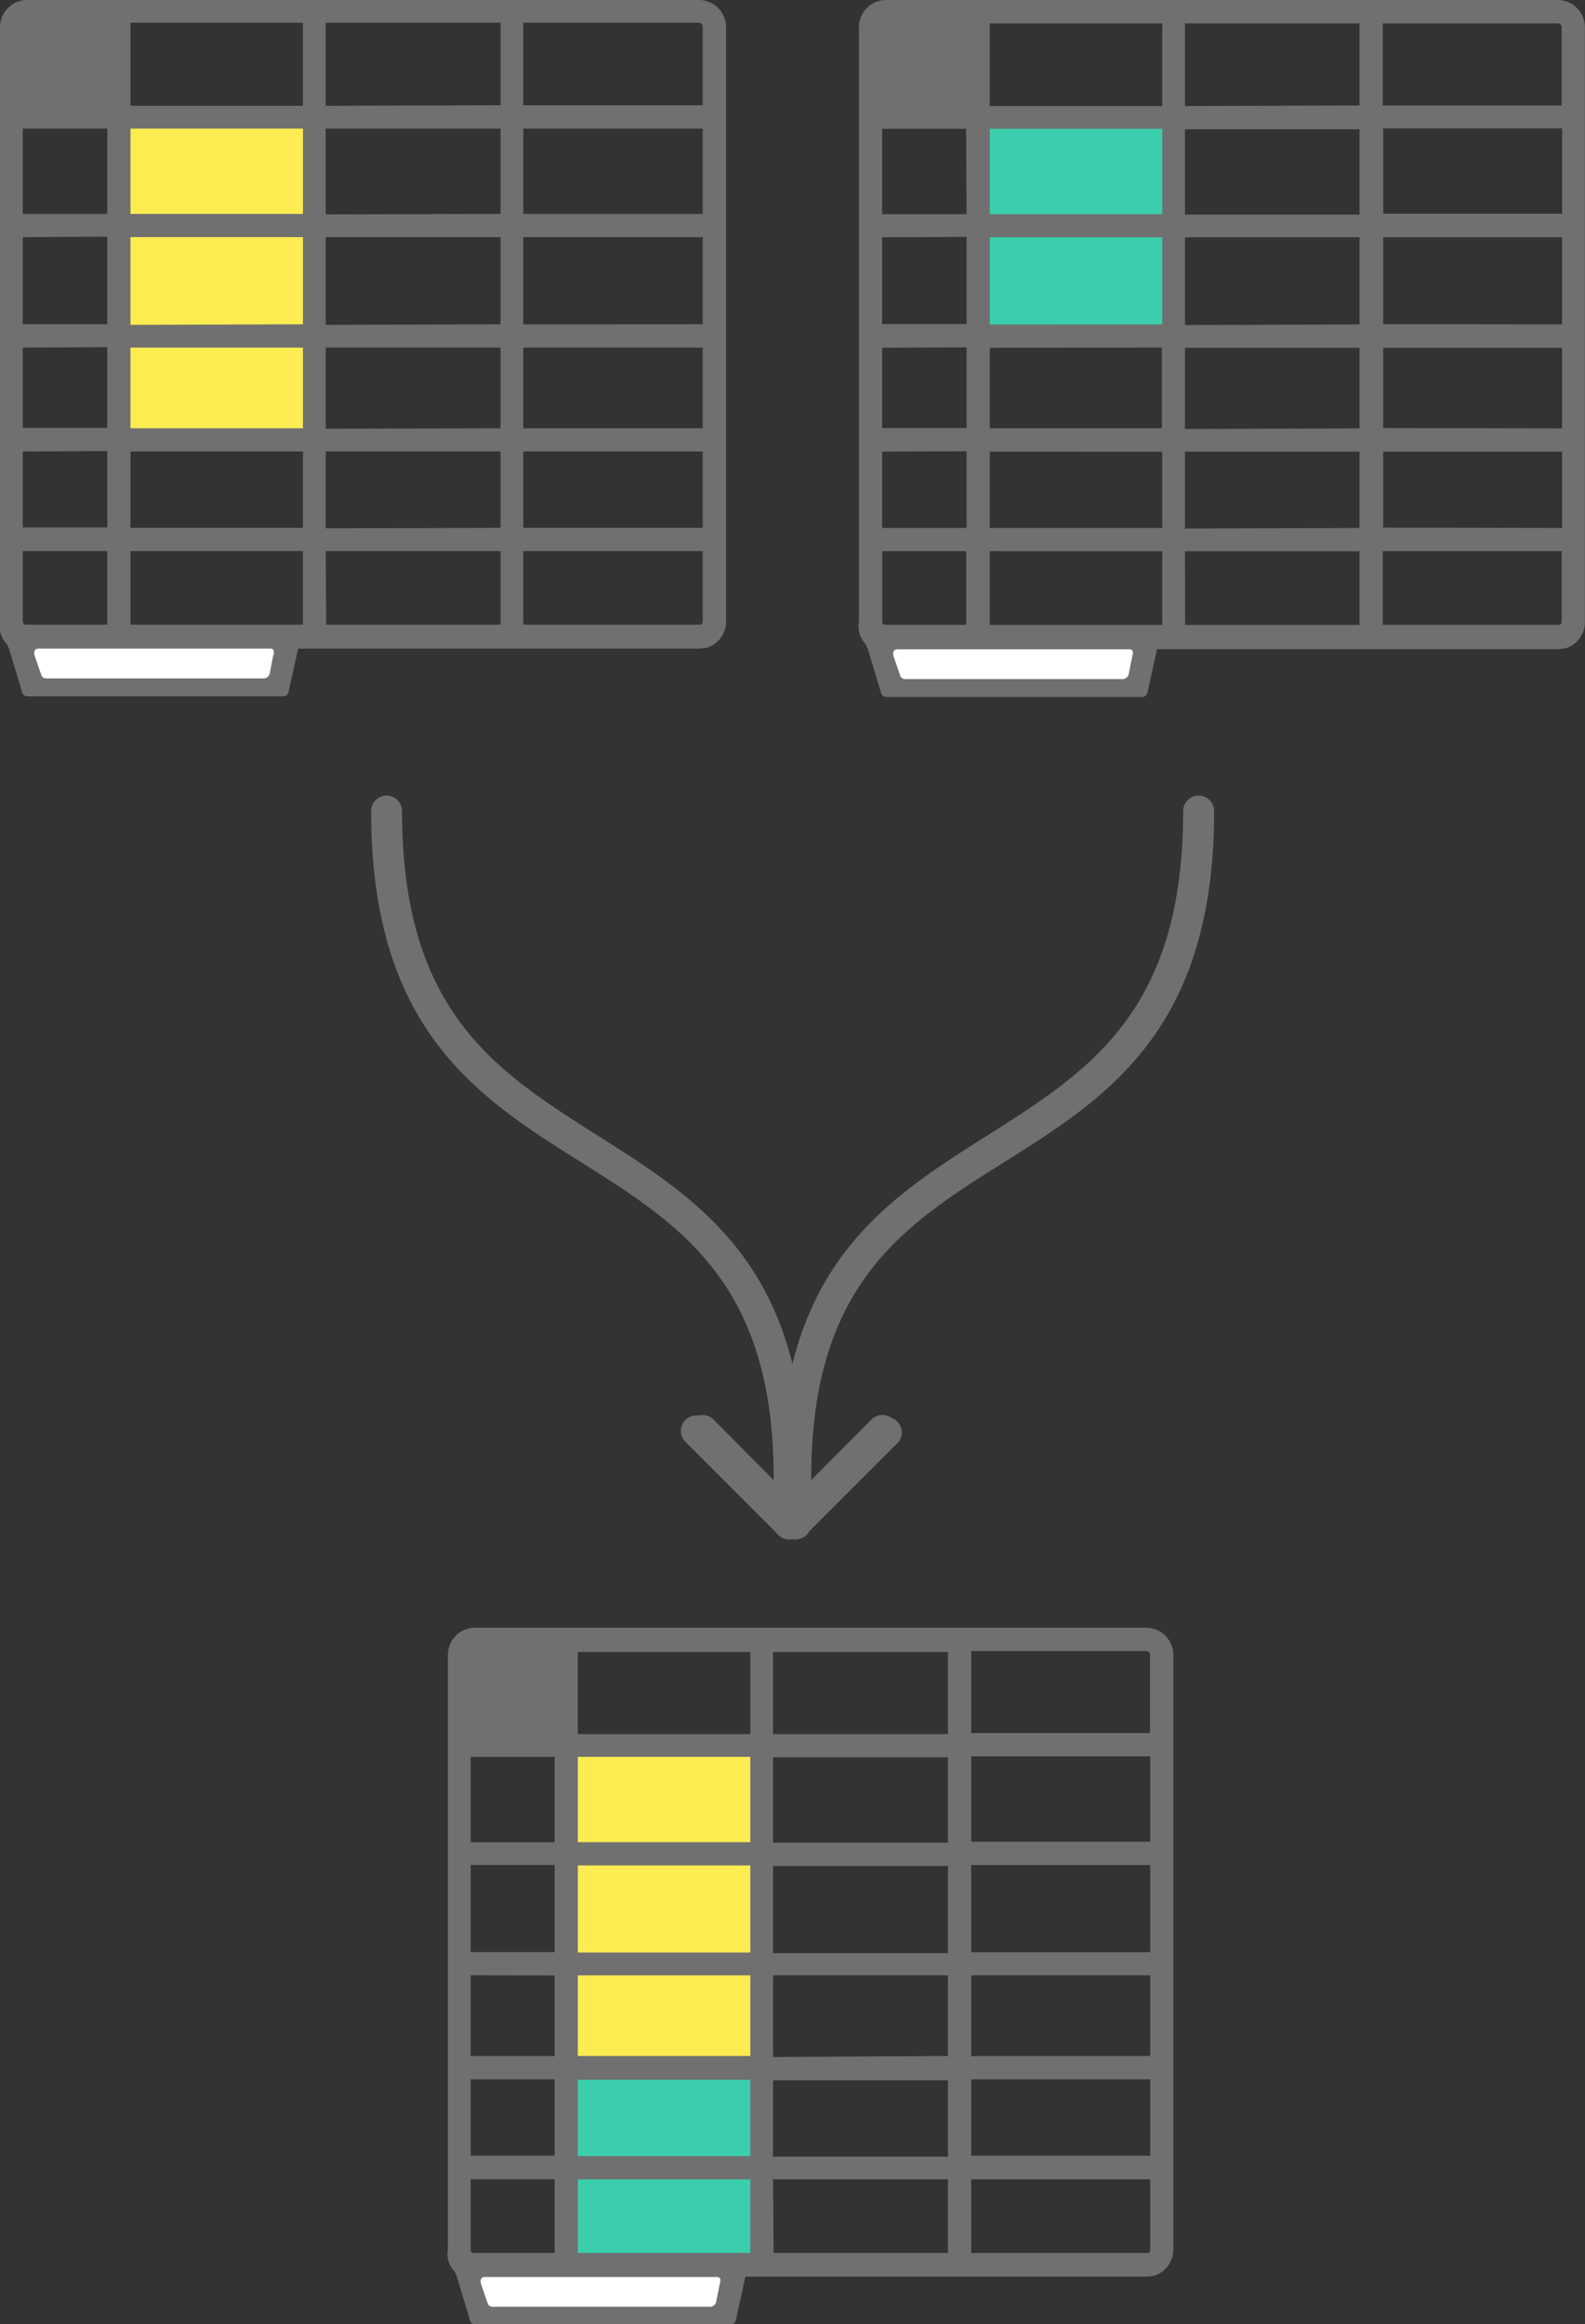<svg xmlns="http://www.w3.org/2000/svg" viewBox="0 0 139.32 204.27"><rect x="0" y="0" width="139.32" height="204.27" fill="#333333" stroke="none"/><defs><style>.cls-1{fill:#fcec52;}.cls-2{fill:#3bceac;}.cls-3{fill:#707070;}.cls-4{fill:#fff;}</style></defs><title>Recurso 3CONSOLIDAR</title><g id="Capa_2" data-name="Capa 2"><g id="CONSOLIDAR"><g id="Columna_color"><polygon class="cls-1" points="50.07 153.68 66.82 153.68 66.82 162.68 50.07 163.18 50.07 153.68"/><polygon class="cls-1" points="50.07 163.18 66.82 163.18 66.82 172.18 50.07 172.68 50.07 163.18"/><polygon class="cls-1" points="50.07 172.68 66.82 172.68 66.82 181.68 50.07 182.18 50.07 172.68"/><polygon class="cls-2" points="50.07 181.18 66.82 181.18 66.82 190.18 50.07 190.68 50.07 181.18"/><polygon class="cls-2" points="50.07 189.93 66.82 189.93 66.82 198.93 50.07 199.43 50.07 189.93"/></g><g id="Hoja1_linea"><path class="cls-3" d="M100.75,143.05h-59a2.39,2.39,0,0,0-2.38,2.38v52.23a2.27,2.27,0,0,0,.61,2l.18.43,1.14,3.79a.49.49,0,0,0,.48.41H64.21a.49.49,0,0,0,.47-.38l.84-3.83h35.22a2.43,2.43,0,0,0,.51-.06h.12v0a2.38,2.38,0,0,0,1.76-2.29V145.44a2.39,2.39,0,0,0-2.39-2.39Zm.34,2.39v6.87H85.37v-7.21h15.39a.34.34,0,0,1,.34.34ZM100.93,198H85.37v-6.47h15.73v6.19a.33.33,0,0,1-.16.29Zm-59.56-.29v-6.19h7.38V198H41.53a.33.33,0,0,1-.16-.29ZM65.95,173.6v7.09H50.79V173.6Zm-15.16-2v-7.66H65.95v7.66Zm15.16,11.18v6.71H50.79v-6.71Zm0,8.75V198H50.79v-6.47Zm2,0H83.32V198H68Zm0-2v-6.71H83.32v6.71Zm0-8.75V173.6H83.32v7.09Zm0-9.13v-7.66H83.32v7.66Zm0-9.71v-7.5H83.32v7.5Zm0-9.54v-7.21H83.32v7.21Zm-2,0H50.79v-7.21H65.95Zm0,2v7.5H50.79v-7.5Zm-17.2,7.5H41.37v-7.5h7.38Zm0,2v7.66H41.37v-7.66Zm0,9.71v7.09H41.37V173.6Zm0,9.13v6.71H41.37v-6.71Zm36.62,6.71v-6.71h15.73v6.71Zm0-8.75V173.6h15.73v7.09Zm0-9.13v-7.66h15.73v7.66Zm0-9.71v-7.5h15.73v7.5Zm0,0"/></g><path class="cls-4" d="M63,200.11H42.64c-.41,0-.45.34-.34.67l.55,1.59a.45.45,0,0,0,.47.36H62.38a.56.56,0,0,0,.56-.39l.32-1.59C63.36,200.43,63.38,200.11,63,200.11Z"/><g id="Columna_color-2" data-name="Columna_color"><polygon class="cls-1" points="10.75 10.63 27.5 10.63 27.5 19.63 10.75 20.13 10.75 10.63"/><polygon class="cls-1" points="10.75 20.13 27.5 20.13 27.5 29.13 10.75 29.63 10.75 20.13"/><polygon class="cls-1" points="10.75 29.63 27.5 29.63 27.5 38.63 10.75 39.13 10.75 29.63"/></g><g id="Hoja1_linea-2" data-name="Hoja1_linea"><path class="cls-3" d="M61.43,0h-59A2.39,2.39,0,0,0,0,2.38V54.62a2.27,2.27,0,0,0,.61,2L.79,57l1.14,3.79a.49.49,0,0,0,.48.41H24.89a.49.49,0,0,0,.47-.38L26.21,57H61.43a2.43,2.43,0,0,0,.51-.06h.12v0a2.38,2.38,0,0,0,1.76-2.29V2.39A2.39,2.39,0,0,0,61.43,0Zm.34,2.39V9.25H46V2H61.43a.34.34,0,0,1,.34.34ZM61.6,54.9H46V48.43H61.77v6.19a.33.33,0,0,1-.16.29ZM2,54.62V48.43H9.43V54.9H2.21A.33.33,0,0,1,2,54.62ZM26.63,30.55v7.09H11.47V30.55Zm-15.16-2V20.84H26.63V28.5ZM26.63,39.68v6.71H11.47V39.68Zm0,8.75V54.9H11.47V48.43Zm2,0H44V54.9H28.67Zm0-2V39.68H44v6.71Zm0-8.75V30.55H44v7.09Zm0-9.13V20.84H44V28.5Zm0-9.71V11.3H44v7.5Zm0-9.54V2H44V9.25Zm-2,0H11.47V2H26.63Zm0,2v7.5H11.47V11.3Zm-17.2,7.5H2V11.3H9.43Zm0,2V28.5H2V20.84Zm0,9.71v7.09H2V30.55Zm0,9.13v6.71H2V39.68ZM46,46.39V39.68H61.77v6.71Zm0-8.75V30.55H61.77v7.09Zm0-9.13V20.84H61.77V28.5Zm0-9.71V11.3H61.77v7.5Zm0,0"/></g><path class="cls-4" d="M23.74,57H3.4c-.41,0-.45.34-.34.67l.55,1.59a.45.45,0,0,0,.47.36H23.14a.56.56,0,0,0,.56-.39L24,57.69C24.12,57.36,24.14,57,23.74,57Z"/><path class="cls-3" d="M68.56,133.92v-4.09c0-18.54,9.24-24.34,18.16-30S104,89,104,71.28a1.36,1.36,0,1,1,2.72,0c0,19.26-9.41,25.18-18.52,30.9-8.68,5.46-16.89,10.62-16.89,27.65v4.09a1.36,1.36,0,0,1-2.72,0Z"/><path class="cls-3" d="M60.39,125.75a1.36,1.36,0,0,1,2.32-1L69.91,132l7.21-7.21A1.36,1.36,0,0,1,79,126.71l-8.17,8.17a1.36,1.36,0,0,1-1.93,0l-8.17-8.17a1.37,1.37,0,0,1-.39-1Z"/><path class="cls-3" d="M70.75,133.92v-4.09c0-18.54-9.24-24.34-18.16-30S35.34,89,35.34,71.28a1.36,1.36,0,1,0-2.72,0c0,19.26,9.41,25.18,18.52,30.9C59.82,107.65,68,112.8,68,129.83v4.09a1.36,1.36,0,0,0,2.72,0Z"/><path class="cls-3" d="M78.92,125.75a1.36,1.36,0,0,0-2.32-1L69.39,132l-7.21-7.21a1.36,1.36,0,0,0-1.93,1.93l8.17,8.17a1.36,1.36,0,0,0,1.93,0l8.17-8.17a1.37,1.37,0,0,0,.39-1Z"/><g id="Columna_color-3" data-name="Columna_color"><polygon class="cls-2" points="86.25 10.64 103 10.64 103 19.64 86.25 20.14 86.25 10.64"/><polygon class="cls-2" points="86.25 20.14 103 20.14 103 29.14 86.25 29.64 86.25 20.14"/></g><g id="Hoja1_linea-3" data-name="Hoja1_linea"><path class="cls-3" d="M136.93,0h-59A2.39,2.39,0,0,0,75.5,2.4V54.63a2.27,2.27,0,0,0,.61,2l.18.43,1.14,3.79a.49.49,0,0,0,.48.41h22.48a.49.49,0,0,0,.47-.38l.84-3.83h35.22a2.43,2.43,0,0,0,.51-.06h.12v0a2.38,2.38,0,0,0,1.76-2.29V2.4A2.39,2.39,0,0,0,136.93,0Zm.34,2.39V9.27H121.54V2.06h15.39a.34.34,0,0,1,.34.34Zm-.16,52.52H121.54V48.44h15.73v6.19a.33.33,0,0,1-.16.29Zm-59.56-.29V48.44h7.38v6.47H77.71a.33.33,0,0,1-.16-.29Zm24.58-24.07v7.09H87V30.56ZM87,28.52V20.85h15.16v7.66Zm15.16,11.18V46.4H87V39.69Zm0,8.75v6.47H87V48.44Zm2,0H119.5v6.47H104.17Zm0-2V39.69H119.5V46.4Zm0-8.75V30.56H119.5v7.09Zm0-9.13V20.85H119.5v7.66Zm0-9.71v-7.5H119.5v7.5Zm0-9.54V2.06H119.5V9.27Zm-2,0H87V2.06h15.16Zm0,2v7.5H87v-7.5Zm-17.2,7.5H77.54v-7.5h7.38Zm0,2v7.66H77.54V20.85Zm0,9.71v7.09H77.54V30.56Zm0,9.13V46.4H77.54V39.69Zm36.62,6.71V39.69h15.73V46.4Zm0-8.75V30.56h15.73v7.09Zm0-9.13V20.85h15.73v7.66Zm0-9.71v-7.5h15.73v7.5Zm0,0"/></g><path class="cls-4" d="M99.24,57.06H78.9c-.41,0-.45.34-.34.67l.55,1.59a.45.45,0,0,0,.47.36H98.64a.56.56,0,0,0,.56-.39l.32-1.59C99.62,57.38,99.64,57.06,99.24,57.06Z"/></g></g></svg>